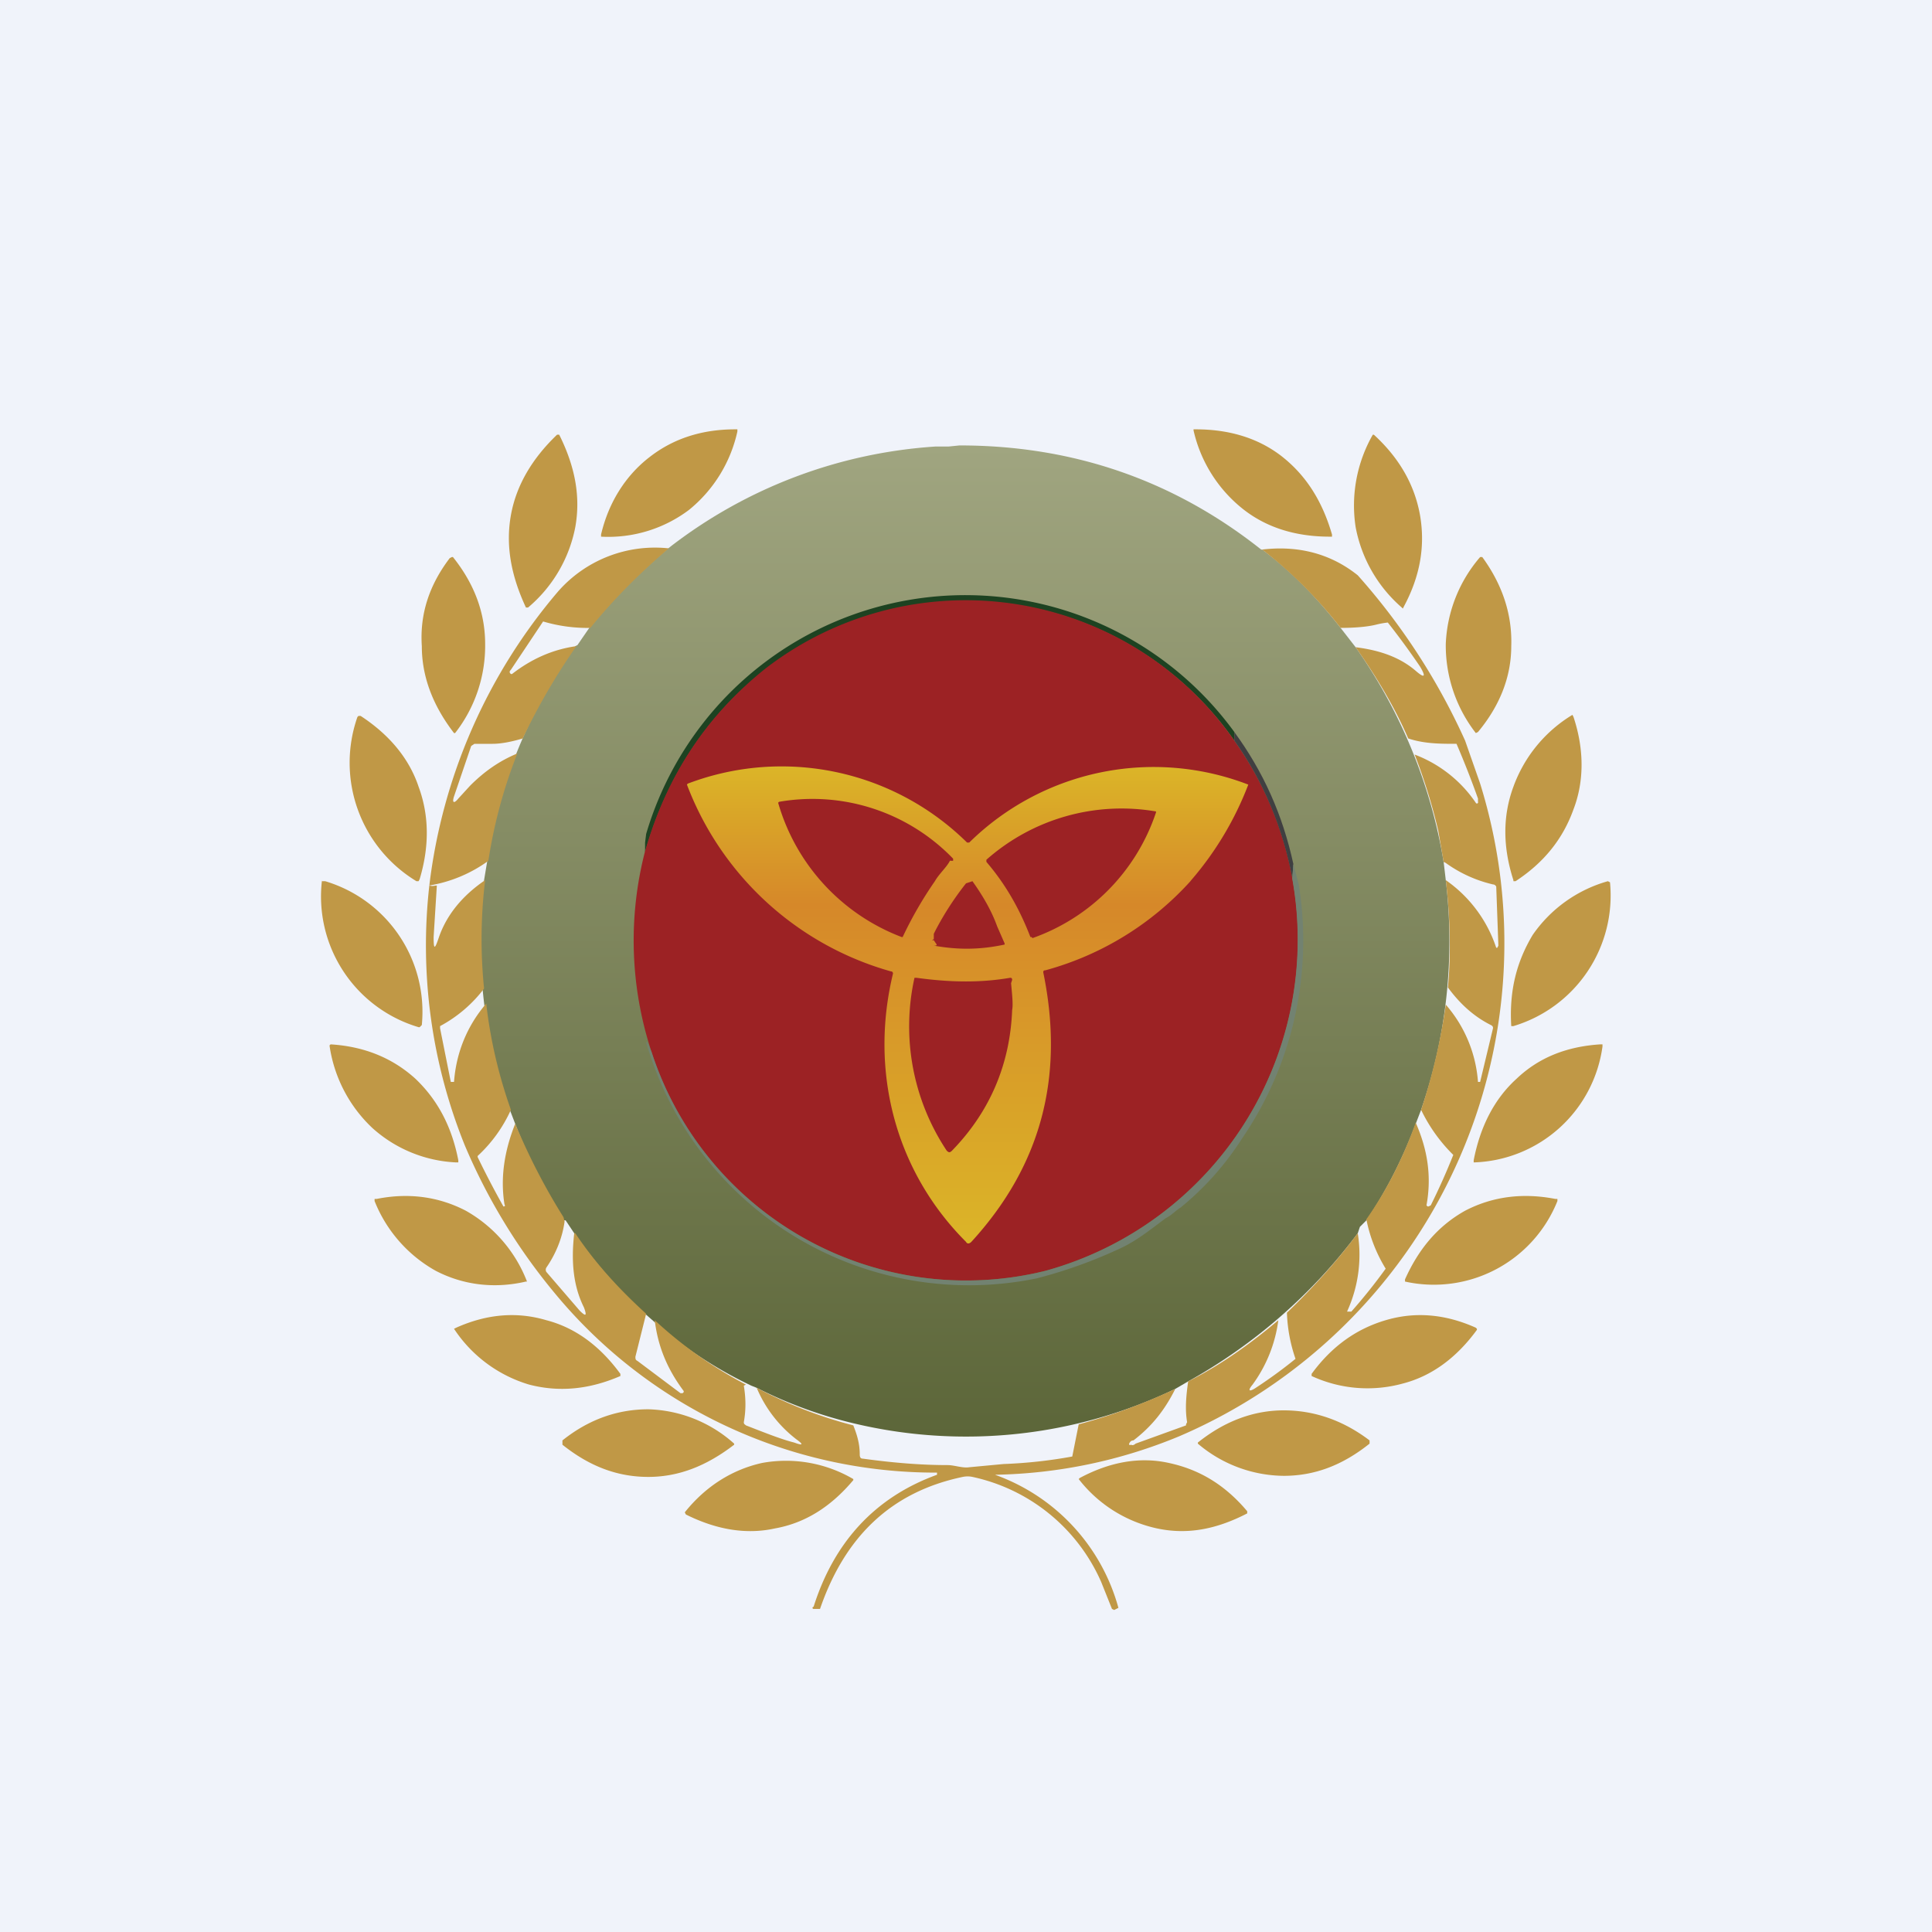 <!-- by TradingView --><svg width="18" height="18" viewBox="0 0 18 18" xmlns="http://www.w3.org/2000/svg"><path fill="#F0F3FA" d="M0 0h18v18H0z"/><path d="M11.76 5.12c.28.21.52.46.73.73l.14.18a4.85 4.85 0 0 1 .82 2l.02.17a4.81 4.81 0 0 1-.23 2.14l-.05.13c-.12.32-.27.62-.46.9l-.06.06-.02.06a5.03 5.03 0 0 1-1.58 1.38l-.12.07a4.5 4.5 0 0 1-3 .32 4.08 4.08 0 0 1-.9-.33L7 12.91a3.89 3.89 0 0 1-.91-.6l-.08-.07a4.39 4.39 0 0 1-.66-.75l-.08-.12h-.02l-.01-.03a4.71 4.71 0 0 1-.44-.87l-.05-.13a4.41 4.41 0 0 1-.27-1.64c0-.17.01-.33.03-.5l.03-.18a4.59 4.59 0 0 1 .82-2l.02-.01.11-.16a5.03 5.03 0 0 1 .76-.76 4.52 4.52 0 0 1 2.47-.93h.12l.1-.01c1.05 0 1.99.32 2.81.97Z" fill="url(#a)"/><path d="M6.87 4v.02a1.3 1.3 0 0 1-.45.73A1.25 1.25 0 0 1 5.6 5v-.02c.07-.3.23-.55.45-.72.23-.18.5-.26.8-.26h.02ZM11.12 4h.02c.31 0 .58.08.8.25.23.18.38.42.47.73V5h-.02c-.31 0-.58-.08-.8-.25a1.3 1.3 0 0 1-.47-.74ZM13.07 5.67l-.01-.01a1.31 1.31 0 0 1-.43-.75 1.33 1.33 0 0 1 .16-.86h.01c.24.22.38.47.43.75.05.29 0 .57-.15.85l-.01.02ZM4.93 5.66H4.9c-.14-.3-.19-.58-.14-.86.05-.28.2-.53.43-.75h.02c.15.3.2.58.15.86a1.3 1.3 0 0 1-.44.75ZM6.23 5.11c-.27.23-.51.47-.73.74a1.45 1.45 0 0 1-.44-.06l-.3.45c-.02.02-.01.03 0 .04h.01c.18-.14.38-.23.6-.26a6 6 0 0 0-.5.86c-.1.03-.2.05-.28.05h-.17l-.03.02-.16.47c-.02.06 0 .07.04.02l.11-.12c.13-.13.27-.23.44-.3a4.6 4.6 0 0 0-.27 1 1.3 1.3 0 0 1-.55.23A5.16 5.16 0 0 1 5.2 5.51a1.2 1.2 0 0 1 1.04-.4Z" fill="#C09846"/><path d="M4 8.25c.03.01.05 0 .07 0l-.03.48c0 .12.01.12.05 0 .07-.2.21-.38.43-.53a4.56 4.56 0 0 0-.01 1.01 1.26 1.26 0 0 1-.41.35v.02l.1.5h.03c.02-.27.12-.52.3-.73.04.35.12.68.23.99a1.33 1.33 0 0 1-.31.43v.01a8.47 8.47 0 0 0 .24.46c.01 0 .02 0 .01-.02-.04-.25 0-.5.1-.75.13.31.28.6.45.87l.01.04c-.02.15-.08.3-.17.43a.04.04 0 0 0 0 .04l.31.36c.06.06.07.05.04-.03-.1-.2-.12-.43-.09-.69h.01c.2.3.43.54.66.75l-.1.4c0 .02 0 .03.02.04l.4.3h.02l.01-.01v-.01c-.15-.2-.24-.41-.27-.66a3.89 3.89 0 0 0 .85.6l-.02.01c.02.12.02.23 0 .34 0 .02.01.02.02.03.18.07.33.13.45.16.08.03.09.02.02-.03a1.18 1.18 0 0 1-.37-.48 4.09 4.09 0 0 0 .9.35c.04.1.06.18.06.27 0 .03.01.04.03.04.29.04.55.06.79.06.06 0 .14.03.2.02l.32-.03a4.45 4.45 0 0 0 .64-.07l.06-.3c.3-.08.6-.19.9-.33-.1.2-.22.35-.39.48-.02 0-.03.01-.04.03a.02.02 0 0 0 0 .01.02.02 0 0 0 .02 0c.01.01.03 0 .04-.01l.47-.17v-.01l.01-.02c-.02-.12-.01-.24.01-.38.3-.15.58-.35.84-.57a1.3 1.3 0 0 1-.24.6c-.05.06-.03.07.03.03a4.5 4.5 0 0 0 .37-.27 1.45 1.45 0 0 1-.08-.43c.23-.22.45-.46.66-.74a1.27 1.27 0 0 1-.1.73h.04a5.16 5.16 0 0 0 .32-.4 1.4 1.4 0 0 1-.18-.46c.19-.27.34-.57.46-.9.11.25.15.5.1.77l.01.01h.01l.02-.01a6.22 6.22 0 0 0 .21-.47 1.5 1.5 0 0 1-.3-.42c.1-.3.18-.63.23-.98a1.23 1.23 0 0 1 .3.72h.02l.12-.5c0-.01 0-.02-.02-.03-.16-.08-.29-.2-.4-.35.03-.32.02-.66-.02-1a1.24 1.24 0 0 1 .47.63h.01l.01-.02-.02-.55s-.01-.02-.03-.02a1.22 1.22 0 0 1-.44-.2l-.02-.01-.05-.29a5.36 5.36 0 0 0-.22-.71 1.2 1.2 0 0 1 .57.45.01.01 0 0 0 .02-.01v-.03a8.52 8.52 0 0 0-.2-.51c-.15 0-.3 0-.45-.05-.13-.3-.3-.58-.49-.85.24.03.42.1.56.22.08.07.1.06.04-.04a7.1 7.1 0 0 0-.3-.41.8.8 0 0 0-.11.02c-.08.02-.2.03-.33.03a4.12 4.12 0 0 0-.73-.73c.34-.04.64.04.89.24a6.06 6.06 0 0 1 1 1.54l.14.4a5 5 0 0 1-2.8 6.08 4.68 4.68 0 0 1-1.72.36 1.83 1.83 0 0 1 1.15 1.24l-.04.02-.02-.01-.1-.25a1.7 1.7 0 0 0-1.2-.98.22.22 0 0 0-.09 0c-.67.14-1.1.56-1.33 1.23H7.58a.01.01 0 0 1 0-.02c.19-.6.57-1.02 1.15-1.23v-.02a4.6 4.6 0 0 1-3.56-1.67 5.5 5.5 0 0 1-.84-1.38A4.97 4.97 0 0 1 4 8.25ZM4.2 5.19h.02c.2.25.3.52.3.81a1.32 1.32 0 0 1-.28.83h-.01c-.2-.26-.3-.53-.3-.81-.02-.3.07-.57.26-.82l.02-.01ZM13.75 6.83a1.33 1.33 0 0 1-.28-.83 1.32 1.32 0 0 1 .32-.81h.02c.19.26.28.54.27.83 0 .29-.11.56-.31.8l-.02.01Z" fill="#C09846"/><path d="M11.5 6.82v.08a3.05 3.05 0 0 0-4.37-.66c-.55.43-.92 1-1.12 1.7v-.09l.01-.08a3.1 3.1 0 0 1 5.48-.95Z" fill="#1D4221"/><path d="M11.5 6.9a3.2 3.2 0 0 1-1.76 4.94A3.08 3.08 0 0 1 6.07 9.8a3.32 3.32 0 0 1-.06-1.87c.2-.7.57-1.26 1.12-1.7a3.05 3.05 0 0 1 4.37.67Z" fill="#9C2224"/><path d="M3.34 6.67h.02c.26.17.45.39.54.66.1.27.1.56.01.86l-.01.02h-.02a1.29 1.29 0 0 1-.55-1.53l.01-.01ZM14.65 6.66l.01.02c.1.3.1.6 0 .86-.1.28-.28.5-.54.67h-.02V8.2c-.1-.31-.1-.6 0-.87a1.3 1.3 0 0 1 .55-.67Z" fill="#C09846"/><path d="m12.05 8.05-.01.13c-.09-.47-.27-.9-.54-1.28v-.08c.27.37.45.77.55 1.23Z" fill="#3F3F41"/><path d="M11.1 8.2a2.82 2.82 0 0 1-1.36.84c-.02 0-.02.01-.02.02.2.97-.02 1.8-.67 2.51-.02.02-.04.02-.05 0-.66-.66-.9-1.59-.68-2.5 0 0 0-.02-.02-.02a2.86 2.86 0 0 1-1.9-1.74.03.03 0 0 1 .01-.01 2.46 2.46 0 0 1 2.6.55h.02a2.45 2.45 0 0 1 2.6-.54 3 3 0 0 1-.54.9Z" fill="url(#b)"/><path d="M8.85 8.02c-.03.06-.1.12-.14.19a3.6 3.6 0 0 0-.3.52H8.4a1.9 1.9 0 0 1-1.15-1.25.02.02 0 0 1 .01-.01A1.82 1.82 0 0 1 8.88 8v.02h-.02a.01.01 0 0 0-.01 0ZM9.6 8.73c-.1-.26-.23-.49-.41-.7v-.02a1.9 1.9 0 0 1 1.58-.45.02.02 0 0 1 0 .01 1.87 1.87 0 0 1-1.15 1.17l-.01-.01Z" fill="#9C2224"/><path d="M6.07 9.8a3.08 3.08 0 0 0 3.67 2.04 3.2 3.2 0 0 0 2.3-3.65l.01-.14.05.19a3.27 3.27 0 0 1-.53 2.37 2.7 2.7 0 0 1-.57.64c-.05.03-.08.07-.14.1-.16.12-.26.2-.4.27a4.48 4.48 0 0 1-.8.29 3.13 3.13 0 0 1-3.64-2.2h.01l.04.09Z" fill="#728271"/><path d="M3 8.21h.03a1.27 1.27 0 0 1 .9 1.34l-.02.02H3.9A1.27 1.27 0 0 1 3 8.2ZM14.08 9.56c-.02-.33.05-.6.2-.85a1.27 1.27 0 0 1 .7-.5l.02.01a1.27 1.27 0 0 1-.9 1.34h-.02Z" fill="#C09846"/><path d="M8.7 8.81h.01c.02 0 .02-.01.01-.02l-.02-.03c-.02 0-.02 0 0-.01V8.7l.02-.04A2.8 2.8 0 0 1 9 8.23l.06-.02c.1.14.18.28.23.42l.07.16v.01c-.23.05-.44.05-.66.01ZM9.42 9.16c.01.11.02.2.01.25-.02.51-.21.95-.56 1.31-.02.02-.03.02-.05 0a2.09 2.09 0 0 1-.3-1.61h.02c.29.04.58.05.87 0 .01 0 .02 0 .02.02l-.01.03Z" fill="#9C2224"/><path d="M3.87 10.05c.21.2.34.45.4.76v.02h-.02a1.25 1.25 0 0 1-.78-.32 1.31 1.31 0 0 1-.4-.77l.01-.01c.32.02.58.13.79.32ZM14.93 9.74v.01a1.25 1.25 0 0 1-1.2 1.08v-.02c.06-.31.19-.57.4-.76.21-.2.47-.3.78-.32h.02ZM4.91 11.94H4.9c-.3.07-.59.03-.84-.1a1.29 1.29 0 0 1-.57-.65v-.02h.02c.3-.06.58-.02.83.11a1.29 1.29 0 0 1 .57.66ZM13.09 11.94v-.02c.13-.29.31-.5.56-.64.25-.13.53-.17.84-.11h.02v.02a1.24 1.24 0 0 1-1.42.75ZM5.78 12.82c-.3.13-.58.15-.85.08a1.27 1.27 0 0 1-.7-.52l.02-.01c.29-.13.57-.15.84-.07.27.07.5.24.69.5v.02ZM12.22 12.82v-.02c.19-.26.42-.42.69-.5.27-.08.55-.06.84.07l.01.01v.01c-.19.26-.42.43-.69.5a1.24 1.24 0 0 1-.85-.07ZM6.84 13.45v.01c-.26.2-.52.3-.8.3-.29 0-.55-.1-.8-.3v-.04c.25-.2.52-.29.8-.29a1.25 1.25 0 0 1 .8.32ZM11.16 13.45v-.01c.25-.2.52-.3.8-.3s.55.09.8.28v.03c-.25.2-.51.3-.8.3a1.25 1.25 0 0 1-.8-.3ZM7.95 13.78v.01c-.21.25-.45.4-.73.45-.27.06-.55.01-.83-.13l-.01-.02c.2-.25.45-.4.72-.46a1.24 1.24 0 0 1 .85.15ZM10.05 13.78l.01-.01c.28-.15.56-.2.83-.14.28.06.52.2.73.45v.02c-.29.15-.56.2-.84.14a1.26 1.26 0 0 1-.73-.46Z" fill="#C09846"/><defs><linearGradient id="a" x1="9" y1="4.15" x2="9" y2="13.39" gradientUnits="userSpaceOnUse"><stop stop-color="#A0A580"/><stop offset="1" stop-color="#5C6639"/></linearGradient><linearGradient id="b" x1="9.01" y1="7.14" x2="9.01" y2="11.59" gradientUnits="userSpaceOnUse"><stop stop-color="#DBB528"/><stop offset=".29" stop-color="#D68829"/><stop offset="1" stop-color="#DBB528"/></linearGradient></defs></svg>